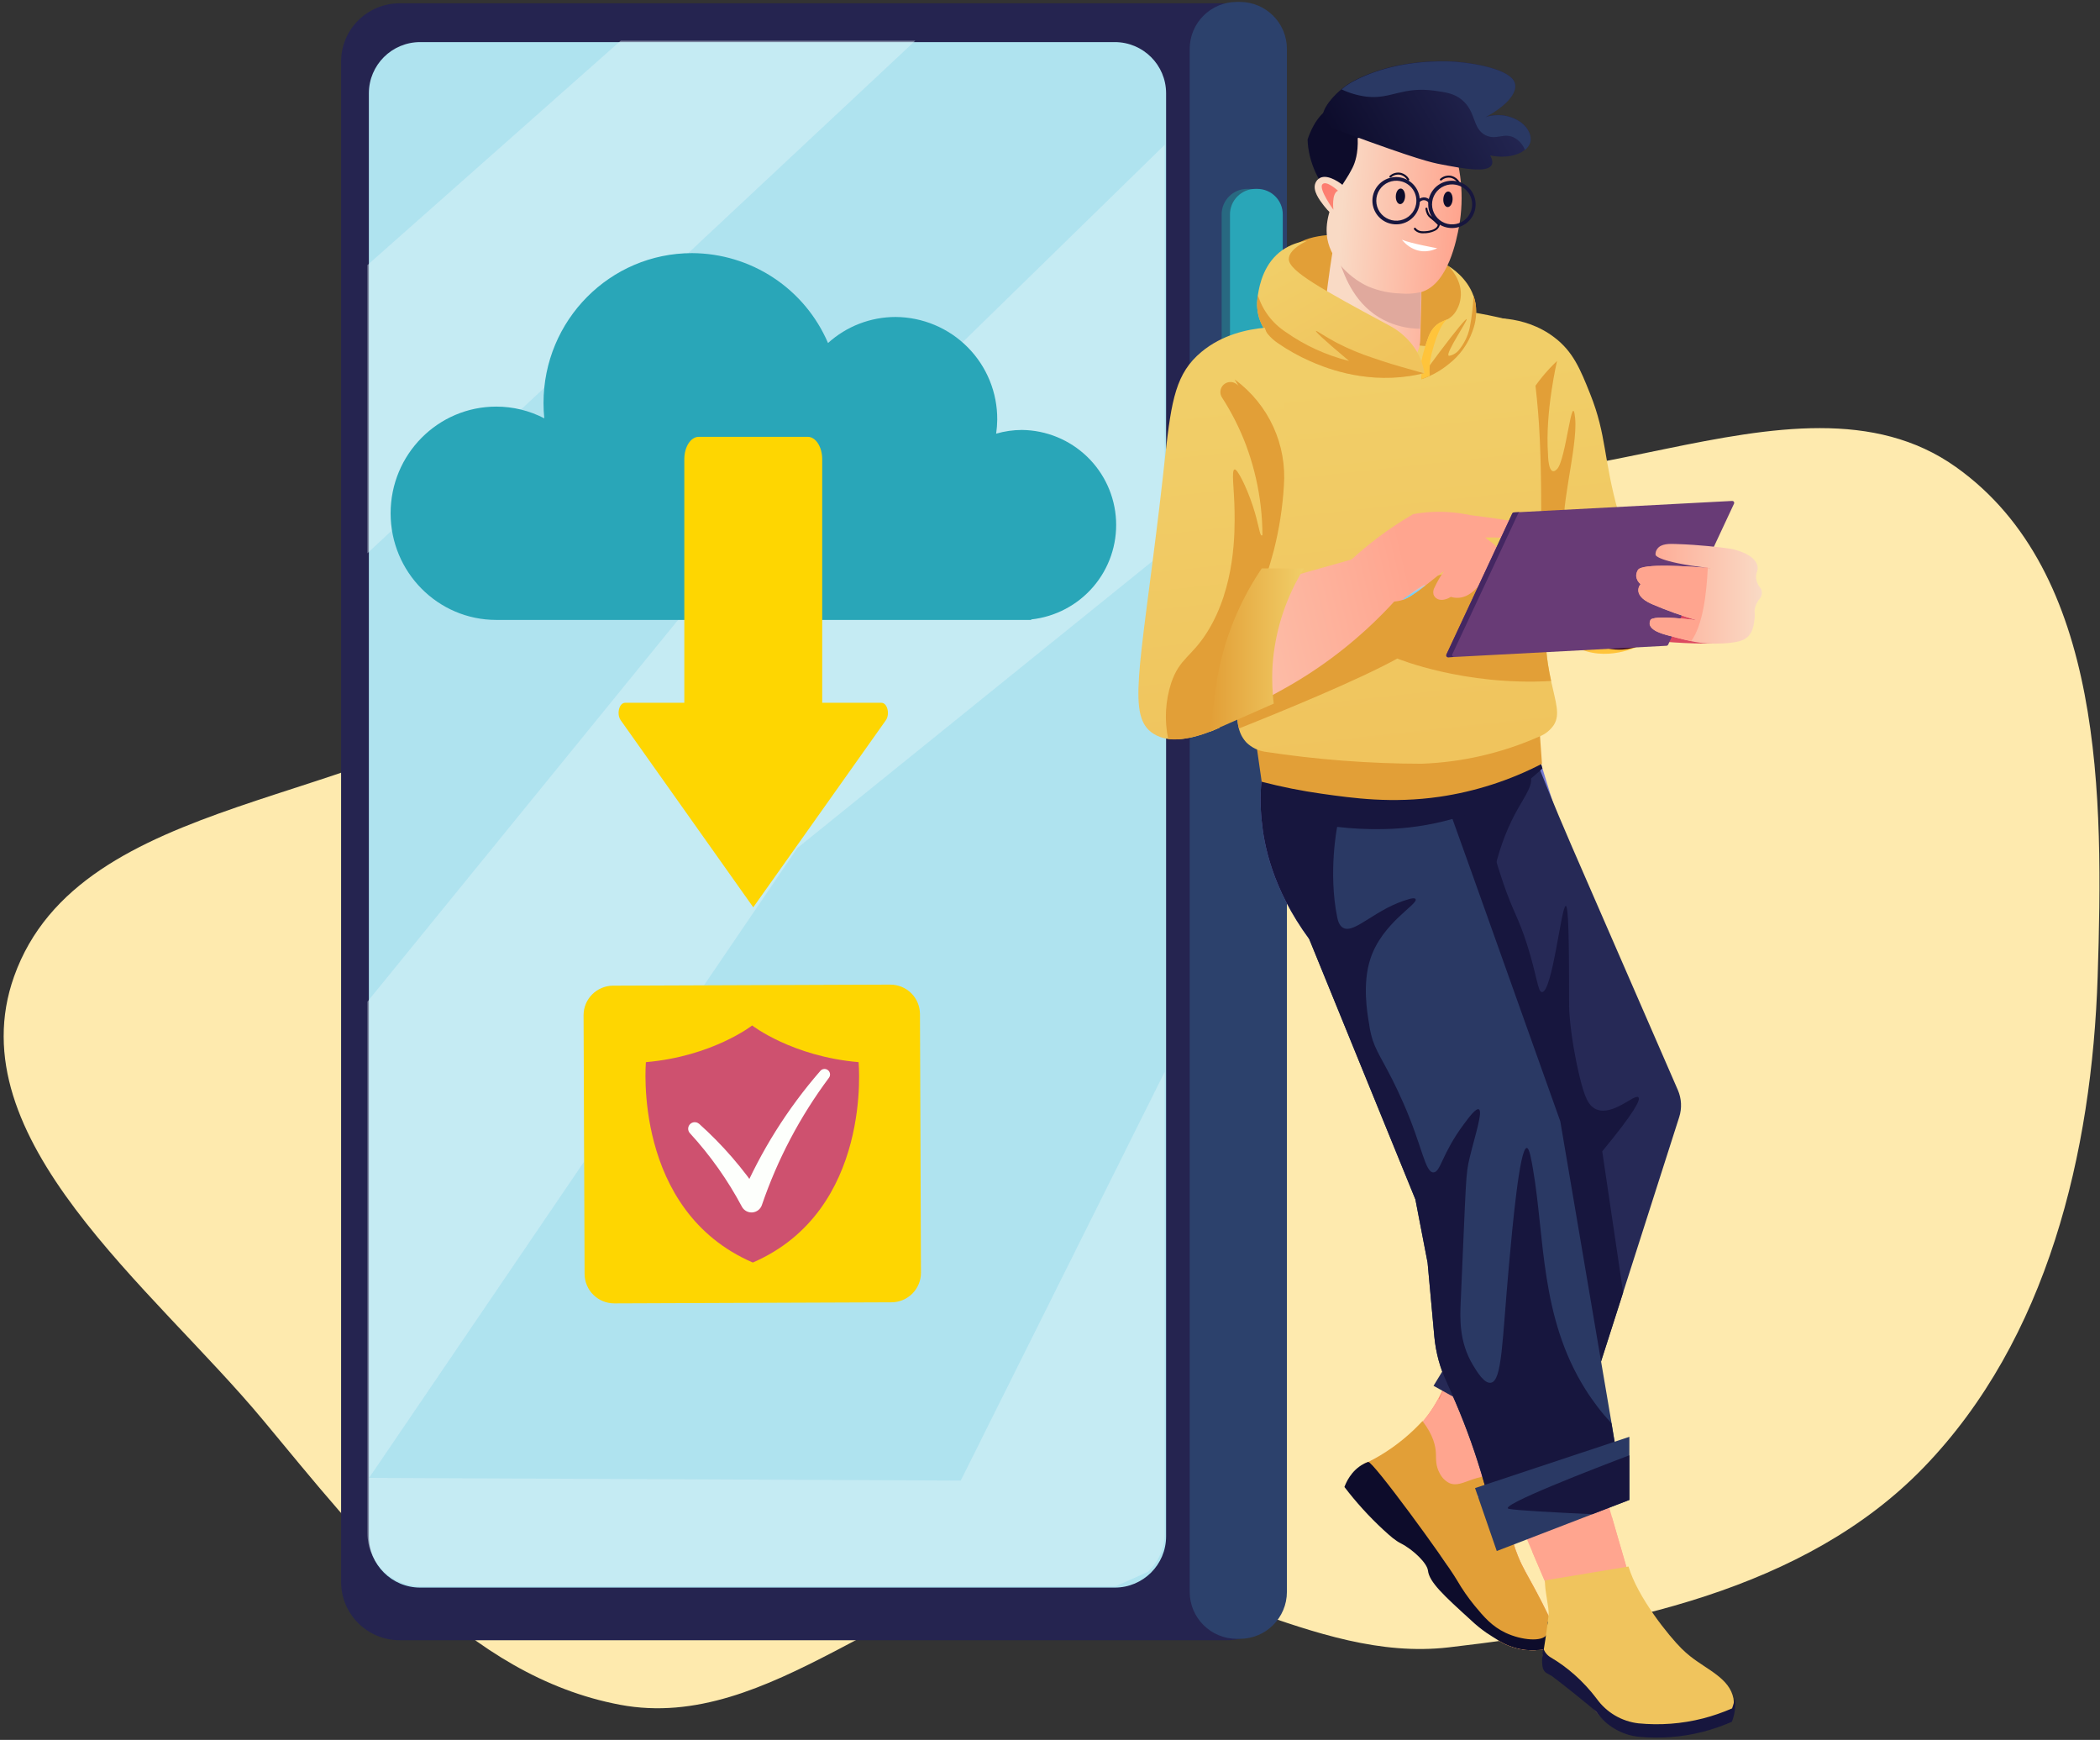 <svg width="501" height="415" viewBox="0 0 501 415" fill="none" xmlns="http://www.w3.org/2000/svg">
<rect x="0" y="0" width="501" height="415" fill="#333333" stroke="none"/>
<path fill-rule="evenodd" clip-rule="evenodd" d="M250.824 7.602C293.645 11.209 286.299 89.369 324.844 107.909C367.985 128.659 427.804 83.758 466.656 111.414C502.017 136.584 501.826 190.238 500.442 232.902C499.08 274.907 488.499 319.464 458.919 350.035C430.631 379.271 386.533 388.203 345.594 392.936C313.023 396.701 283.541 371.824 250.824 374.09C214.239 376.625 183.959 413.397 147.945 406.628C111.317 399.743 86.287 366.988 62.783 338.747C36.339 306.973 -10.409 271.555 3.36 232.902C19.16 188.548 88.994 192.928 125.597 162.414C146.691 144.829 151.848 116.033 169.034 94.787C194.482 63.327 209.88 4.154 250.824 7.602Z" fill="#FEEAAE"/>
<g clip-path="url(#clip0_588_2655)">
<path d="M292.734 0.791H95.335C87.625 0.791 81.376 7.021 81.376 14.707V377.313C81.376 384.999 87.625 391.229 95.335 391.229H292.734C300.443 391.229 306.693 384.999 306.693 377.313V14.707C306.693 7.021 300.443 0.791 292.734 0.791Z" fill="#252450"/>
<path d="M295.784 0.458H295.065C288.859 0.458 283.828 5.473 283.828 11.66V379.694C283.828 385.881 288.859 390.896 295.065 390.896H295.784C301.99 390.896 307.02 385.881 307.02 379.694V11.66C307.02 5.473 301.99 0.458 295.784 0.458Z" fill="#2C416C"/>
<path d="M297.941 45.053H297.55C294.181 45.053 291.45 47.776 291.45 51.134V81.251C291.45 84.609 294.181 87.331 297.55 87.331H297.941C301.31 87.331 304.041 84.609 304.041 81.251V51.134C304.041 47.776 301.31 45.053 297.941 45.053Z" fill="#286981"/>
<path d="M299.932 45.053H299.54C296.171 45.053 293.44 47.776 293.44 51.134V81.251C293.44 84.609 296.171 87.331 299.54 87.331H299.932C303.301 87.331 306.032 84.609 306.032 81.251V51.134C306.032 47.776 303.301 45.053 299.932 45.053Z" fill="#29A6B8"/>
<path d="M297.941 103.187H297.55C294.181 103.187 291.45 105.909 291.45 109.267V122.869C291.45 126.228 294.181 128.95 297.55 128.95H297.941C301.31 128.95 304.041 126.228 304.041 122.869V109.267C304.041 105.909 301.31 103.187 297.941 103.187Z" fill="#286981"/>
<path d="M299.932 103.187H299.54C296.171 103.187 293.44 105.909 293.44 109.267V122.869C293.44 126.228 296.171 128.95 299.54 128.95H299.932C303.301 128.95 306.032 126.228 306.032 122.869V109.267C306.032 105.909 303.301 103.187 299.932 103.187Z" fill="#29A6B8"/>
<path d="M265.952 10.04H100.247C93.484 10.04 88.002 15.505 88.002 22.247V366.47C88.002 373.212 93.484 378.677 100.247 378.677H265.952C272.715 378.677 278.197 373.212 278.197 366.47V22.247C278.197 15.505 272.715 10.04 265.952 10.04Z" fill="#AFE3EF"/>
<g opacity="0.45">
<path d="M229.205 353.15L88.053 352.51L190.217 202.28L277.869 131.492V34.537L161.567 148.109L87.675 238.899V365.74C87.675 369.082 89.006 372.287 91.375 374.65C93.745 377.014 96.959 378.342 100.311 378.344H265.227C265.599 378.344 265.965 378.344 266.331 378.286L273.882 374.913C275.14 373.737 276.143 372.316 276.829 370.739C277.515 369.161 277.869 367.46 277.869 365.74V255.644L229.205 353.15Z" fill="#E0F3F9"/>
<path d="M148.083 9.708L87.668 63.213V131.959L218.354 9.708H148.083Z" fill="#E0F3F9"/>
</g>
<path d="M219.766 130.359H147.852C144.545 130.359 141.213 130.237 137.912 130.359H137.771C137.515 130.359 137.27 130.46 137.09 130.64C136.909 130.82 136.808 131.064 136.808 131.319C136.808 131.574 136.909 131.818 137.09 131.998C137.27 132.178 137.515 132.279 137.771 132.279H209.685C212.986 132.279 216.318 132.407 219.625 132.279H219.766C220.022 132.279 220.267 132.178 220.447 131.998C220.628 131.818 220.729 131.574 220.729 131.319C220.729 131.064 220.628 130.82 220.447 130.64C220.267 130.46 220.022 130.359 219.766 130.359Z" fill="#2A3964"/>
<path d="M244.615 141.228C248.825 141.228 252.237 137.826 252.237 133.63C252.237 129.433 248.825 126.032 244.615 126.032C240.406 126.032 236.994 129.433 236.994 133.63C236.994 137.826 240.406 141.228 244.615 141.228Z" fill="#AFE3EF"/>
<path d="M243.8 102.553C241.72 102.558 239.651 102.855 237.655 103.437C237.815 102.325 237.901 101.205 237.912 100.082C237.932 96.887 237.321 93.719 236.112 90.76C234.904 87.8 233.123 85.107 230.87 82.834C228.617 80.56 225.937 78.752 222.983 77.512C220.029 76.272 216.859 75.624 213.654 75.605C207.695 75.61 201.953 77.826 197.543 81.821C194.827 75.479 190.308 70.069 184.544 66.259C178.779 62.448 172.021 60.404 165.105 60.377C145.534 60.377 129.668 76.38 129.668 96.133C129.668 97.352 129.73 98.569 129.854 99.782C126.317 97.944 122.387 96.984 118.399 96.984C104.478 96.984 93.19 108.372 93.19 122.422C93.19 136.472 104.478 147.865 118.399 147.865H246.009V147.75C251.77 147.125 257.074 144.331 260.838 139.938C264.602 135.545 266.54 129.885 266.258 124.115C265.976 118.344 263.495 112.899 259.321 108.892C255.146 104.884 249.595 102.617 243.8 102.553Z" fill="#29A6B8"/>
<path d="M210.282 167.632H196.156V109.537C196.156 106.586 194.609 104.192 192.702 104.192H166.71C164.784 104.192 163.256 106.586 163.256 109.537V167.632H149.129C147.717 167.632 147.043 170.32 148.089 171.799L179.59 216.247L179.706 216.413L179.822 216.247L211.336 171.799C212.369 170.32 211.695 167.632 210.282 167.632Z" fill="#FED601"/>
<path d="M146.24 235.11L212.414 234.854C214.279 234.854 216.067 235.589 217.391 236.898C218.714 238.208 219.464 239.985 219.477 241.844L219.715 303.587C219.715 305.446 218.978 307.229 217.664 308.548C216.351 309.867 214.568 310.615 212.703 310.628L146.529 310.884C144.665 310.884 142.876 310.15 141.553 308.84C140.23 307.531 139.48 305.753 139.466 303.895L139.228 242.151C139.228 240.293 139.965 238.509 141.279 237.19C142.592 235.871 144.376 235.124 146.24 235.11Z" fill="#AFE3EF"/>
<path d="M146.24 235.11L212.414 234.854C214.279 234.854 216.067 235.589 217.391 236.898C218.714 238.208 219.464 239.985 219.477 241.844L219.715 303.587C219.715 305.446 218.978 307.229 217.664 308.548C216.351 309.867 214.568 310.615 212.703 310.628L146.529 310.884C144.665 310.884 142.876 310.15 141.553 308.84C140.23 307.531 139.48 305.753 139.466 303.895L139.228 242.151C139.228 240.293 139.965 238.509 141.279 237.19C142.592 235.871 144.376 235.124 146.24 235.11Z" fill="#FED601"/>
<path d="M204.831 253.346C188.946 251.976 179.443 244.596 179.443 244.596C179.443 244.596 169.978 251.976 154.099 253.346C154.099 253.346 150.857 288.731 179.597 301.142C208.266 288.731 204.831 253.346 204.831 253.346Z" fill="#CE516F"/>
<path d="M166.749 268.017C172.398 273.072 177.376 278.826 181.562 285.14L176.81 285.55C181.492 274.604 187.859 264.454 195.681 255.465C195.9 255.194 196.218 255.02 196.566 254.982C196.913 254.944 197.261 255.045 197.534 255.264C197.806 255.482 197.981 255.799 198.019 256.145C198.056 256.491 197.955 256.839 197.736 257.11C190.863 266.331 185.473 276.563 181.761 287.438C181.598 287.913 181.3 288.332 180.903 288.642C180.506 288.952 180.028 289.141 179.526 289.186C179.024 289.23 178.519 289.129 178.074 288.894C177.628 288.659 177.261 288.3 177.016 287.86C173.63 281.487 169.445 275.57 164.559 270.251C164.301 269.954 164.165 269.571 164.178 269.178C164.192 268.785 164.353 268.412 164.63 268.132C164.907 267.853 165.28 267.688 165.674 267.67C166.068 267.652 166.454 267.783 166.755 268.037L166.749 268.017Z" fill="#FDFFFC"/>
<path d="M372.219 391.274C370.916 392.186 369.5 392.926 368.007 393.476C366.782 393.624 365.545 393.656 364.315 393.572C361.931 393.367 359.63 392.604 357.598 391.344C355.922 389.738 353.778 387.145 350.882 382.908C343.446 372.071 345.495 370.701 340.692 366.266C336.05 361.97 332.396 361.638 328.646 356.082C327.22 353.944 326.125 351.605 325.397 349.143L325.519 349.092C325.789 348.977 326.084 348.868 326.38 348.727H326.45C330.766 346.857 334.665 344.148 337.918 340.758C337.979 340.703 338.035 340.643 338.085 340.579C340.07 338.499 341.765 336.163 343.125 333.634C343.797 332.392 344.389 331.109 344.898 329.793L345 329.851C350.796 333.213 356.601 336.574 362.414 339.932L362.517 339.99C362.375 340.15 362.253 340.303 362.125 340.463C361.656 341.033 361.239 341.596 360.841 342.14C359.612 343.86 358.665 345.764 358.035 347.78C357.662 349 357.447 350.262 357.393 351.537C357.271 354.737 358.484 358.949 360.911 367.437C361.245 368.589 361.399 369.172 361.554 369.581C363.12 374.062 364.514 375.63 368.032 382.543C368.828 384.124 369.548 385.59 370.177 386.909C371.037 388.611 371.711 390.115 372.219 391.274Z" fill="url(#paint0_linear_588_2655)"/>
<path d="M356.5 350.539L340.21 341.667L343.421 333.698C343.956 332.392 344.487 331.082 345.013 329.767C347.774 322.965 350.533 316.165 353.29 309.368C360.772 311.574 368.246 313.793 375.712 316.025C371.286 323.975 366.864 331.92 362.446 339.862L362.157 340.393C361.83 340.995 361.515 341.603 361.155 342.205L358.086 347.709C357.547 348.669 357.02 349.598 356.5 350.539Z" fill="#FFA58F"/>
<path d="M372.219 391.274C370.916 392.186 369.5 392.926 368.007 393.476C366.782 393.624 365.545 393.656 364.315 393.572C361.931 393.368 359.63 392.604 357.598 391.345C355.394 389.098 353.406 386.651 351.659 384.035C351.408 383.67 351.145 383.299 350.882 382.908C343.446 372.071 345.495 370.701 340.692 366.266C336.05 361.971 332.396 361.638 328.646 356.082C327.288 354.054 326.232 351.839 325.513 349.508C325.474 349.38 325.436 349.258 325.397 349.143L325.519 349.092L325.635 349.041C325.872 348.945 326.129 348.842 326.38 348.727H326.45C330.766 346.857 334.665 344.148 337.918 340.758C337.979 340.703 338.035 340.643 338.085 340.579C338.894 339.721 339.626 338.863 340.294 338.018C341.361 336.647 342.309 335.186 343.125 333.653L343.408 333.787L360.841 342.16L361.104 342.294L358.035 347.799C357.913 348.209 357.81 348.593 357.727 348.958C357.543 349.813 357.431 350.682 357.393 351.556C357.271 354.757 358.484 358.969 360.911 367.456C361.245 368.608 361.399 369.191 361.554 369.601C361.887 370.554 362.196 371.38 362.562 372.161C363.846 374.99 365.265 377.141 368.032 382.575C368.828 384.156 369.548 385.622 370.177 386.941C371.037 388.611 371.711 390.116 372.219 391.274Z" fill="#FFA58F"/>
<path d="M372.219 391.268C370.919 392.186 369.503 392.929 368.007 393.476C366.784 393.624 365.55 393.656 364.321 393.572C361.936 393.366 359.633 392.602 357.598 391.344C355.929 389.738 353.778 387.145 350.882 382.914C349.036 380.284 347.388 377.522 345.951 374.651C344.024 370.778 337.603 363.731 336.152 362.809C333.494 361.081 331.086 359.672 328.64 356.05C327.225 353.914 326.142 351.576 325.429 349.117L325.558 349.066C325.821 348.951 326.116 348.836 326.412 348.701H326.476C330.394 346.717 334.002 344.175 337.186 341.155C337.982 340.399 338.708 339.657 339.363 338.953C341.931 342.268 342.528 344.95 342.573 346.819C342.618 347.984 342.477 349.661 343.491 351.447C343.989 352.452 344.803 353.266 345.809 353.764C347.537 354.494 349.193 353.579 351.376 352.843C351.704 352.734 352.057 352.625 352.436 352.523C354.61 351.916 356.856 351.608 359.114 351.607C359.056 352.606 359.017 353.758 359.03 355.045C359.03 355.537 359.03 356.05 359.081 356.574C359.081 357.253 359.159 357.951 359.223 358.68C359.223 358.744 359.223 358.808 359.223 358.879C359.319 359.941 359.454 360.946 359.608 361.894C359.82 363.174 360.064 364.352 360.308 365.376C360.475 366.054 360.642 366.656 360.789 367.213C360.813 367.27 360.831 367.331 360.841 367.392C361.021 367.987 361.181 368.499 361.316 368.89C361.399 369.146 361.47 369.351 361.528 369.53C361.753 370.17 361.977 370.765 362.208 371.316C362.478 371.956 362.748 372.596 363.037 373.166C363.326 373.735 363.621 374.324 363.949 374.932C364.944 376.769 366.183 378.901 367.974 382.421C367.978 382.447 367.989 382.472 368.007 382.492C368.803 384.073 369.522 385.539 370.145 386.857C371.037 388.611 371.711 390.115 372.219 391.268Z" fill="#E29F37"/>
<path d="M368.007 393.476C366.784 393.624 365.55 393.656 364.321 393.572C361.936 393.365 359.633 392.602 357.598 391.344C356.577 390.749 355.588 390.064 354.58 389.424C353.294 388.529 352.077 387.538 350.94 386.46C344.313 380.437 340.994 377.371 340.666 374.599C340.474 372.884 337.218 369.664 334.181 368.115C332.833 367.424 331.869 366.566 330.007 364.87C326.632 361.744 323.532 358.335 320.742 354.68C321.025 353.912 322.244 350.756 325.391 349.143L325.519 349.085C325.686 349.002 325.853 348.919 326.033 348.848L326.373 348.72H326.437C327.426 348.381 344.544 371.764 347.626 376.961C348.852 379.075 350.245 381.087 351.794 382.978C353.996 385.654 355.961 387.939 359.21 389.469C363.03 391.267 367.942 391.645 368.957 389.942C369.599 388.893 368.751 386.998 369.426 386.704C369.515 386.665 369.695 386.652 370.177 386.902C371.461 387.542 372.745 389.802 372.199 391.332C371.731 392.663 369.843 393.245 368.007 393.476Z" fill="#0D0C2B"/>
<path d="M354.169 357.247C354.032 357.383 353.857 357.476 353.666 357.513C353.476 357.55 353.279 357.531 353.099 357.456C352.92 357.382 352.767 357.257 352.66 357.096C352.552 356.935 352.494 356.746 352.494 356.552C352.494 356.359 352.552 356.17 352.66 356.009C352.767 355.848 352.92 355.722 353.099 355.648C353.279 355.574 353.476 355.554 353.666 355.591C353.857 355.628 354.032 355.721 354.169 355.858C354.353 356.042 354.457 356.292 354.457 356.552C354.457 356.812 354.353 357.062 354.169 357.247Z" fill="white"/>
<path d="M353.938 356.991C353.816 357.113 353.649 357.181 353.476 357.181C353.303 357.181 353.136 357.113 353.014 356.991C352.891 356.868 352.822 356.703 352.822 356.53C352.822 356.357 352.891 356.191 353.014 356.069C353.136 355.947 353.303 355.878 353.476 355.878C353.649 355.878 353.816 355.947 353.938 356.069C354.061 356.191 354.13 356.357 354.13 356.53C354.13 356.703 354.061 356.868 353.938 356.991Z" fill="#060506"/>
<path d="M359.736 359.199H359.659C358.38 358.991 357.121 358.674 355.897 358.251C355.324 358.054 354.766 357.817 354.227 357.541C353.818 357.325 353.421 357.086 353.039 356.824C352.989 356.79 352.949 356.743 352.924 356.687C352.899 356.632 352.89 356.571 352.898 356.51C352.908 356.45 352.934 356.393 352.974 356.345C353.013 356.298 353.065 356.262 353.123 356.241C354.51 355.787 359.409 354.628 359.614 354.577C359.7 354.558 359.789 354.573 359.863 354.619C359.937 354.665 359.99 354.739 360.009 354.824C360.029 354.909 360.014 354.998 359.967 355.072C359.921 355.145 359.847 355.198 359.762 355.217C359.717 355.217 355.909 356.133 353.983 356.664C354.157 356.766 354.336 356.869 354.516 356.958C355.026 357.221 355.554 357.448 356.096 357.637C357.285 358.045 358.507 358.351 359.749 358.552C359.823 358.572 359.888 358.617 359.932 358.679C359.976 358.742 359.997 358.817 359.991 358.894C359.985 358.97 359.952 359.041 359.899 359.096C359.845 359.15 359.774 359.185 359.698 359.192L359.736 359.199Z" fill="#060506"/>
<path d="M389.786 379.944L371.981 385.154C370.86 382.517 369.734 379.882 368.604 377.249C368.052 375.969 367.499 374.65 366.934 373.351C366.472 372.257 365.997 371.149 365.528 370.055L358.285 353.15L378.832 342.025C380.759 348.686 382.685 355.345 384.611 362.002C385.208 364.07 385.812 366.15 386.409 368.224L386.582 368.8C386.775 369.44 386.974 370.125 387.16 370.784L388.907 376.84C389.196 377.87 389.485 378.914 389.786 379.944Z" fill="#FFA58F"/>
<path d="M389.786 379.944L371.981 385.155C370.86 382.517 369.734 379.882 368.604 377.249C368.051 375.969 367.499 374.651 366.934 373.351C366.472 372.257 365.997 371.149 365.528 370.055C372.36 367.494 379.654 364.249 384.592 361.958C385.189 364.025 385.793 366.105 386.39 368.179L386.563 368.755C386.756 369.395 386.955 370.08 387.141 370.74L388.887 376.795C389.196 377.87 389.485 378.914 389.786 379.944Z" fill="#FFA58F"/>
<path d="M342.002 330.548L350.253 316.978L383.243 337.352L371.641 346.986L342.002 330.548Z" fill="#262956"/>
<path d="M373.625 201.518L351.742 210.083C347.346 211.79 342.943 213.514 338.534 215.255L334.476 216.848L313.23 225.17C312.928 224.773 312.632 224.389 312.35 224.005C303.425 211.881 301.518 201.23 301.01 195.796C300.649 192.46 300.649 189.095 301.01 185.759C301.829 180.041 302.997 174.378 304.51 168.803C305.743 164.188 307.02 160.117 308.016 157.102L360.783 159.97C362.174 164.493 363.572 169.018 364.976 173.546C365.971 176.785 366.979 180.037 367.981 183.275L373.419 200.891C373.484 201.083 373.561 201.301 373.625 201.518Z" fill="url(#paint1_linear_588_2655)"/>
<path d="M400.612 266.449L387.231 308.279L386.653 310.091C382.95 321.642 379.252 333.198 375.558 344.758C375.391 345.277 375.224 345.782 375.063 346.301L347.023 329.095C349.917 316.878 352.817 304.658 355.723 292.437C358.09 282.439 360.462 272.44 362.838 262.442L339.459 214.922C338.74 213.454 338.019 211.988 337.295 210.524C333.468 202.741 329.639 194.959 325.808 187.18L365.714 179.3C367.641 184.325 370.581 191.705 374.838 201.531L375.14 202.228C383.513 221.478 391.895 240.732 400.285 259.991C401.174 262.033 401.29 264.328 400.612 266.449Z" fill="#262956"/>
<path d="M382.248 274.623L387.231 308.279L386.653 310.091C382.95 321.642 379.252 333.198 375.558 344.758C368.719 330.529 361.855 311.544 355.723 292.437C358.09 282.439 360.462 272.441 362.838 262.442L339.459 214.922C338.74 213.454 338.019 211.988 337.295 210.524L354.927 197.934C355.614 200.776 356.783 205.218 358.613 210.569C361.053 217.693 362.221 218.749 364.276 225.17C366.742 232.883 366.844 236.608 367.872 236.64C370.35 236.71 372.501 215.971 373.554 216.08C374.196 216.144 374.344 223.685 374.344 240.225C374.344 240.225 374.472 246.882 376.835 256.733C378.017 261.655 378.948 263.774 380.81 264.593C384.752 266.289 389.985 260.829 390.878 261.725C391.462 262.314 389.883 265.355 382.248 274.623Z" fill="#17163E"/>
<path d="M354.927 228.754C354.047 211.561 357.945 200.295 362.119 192.909C363.929 189.708 366.093 186.693 364.995 185.023C362.485 181.227 345.334 187.986 329.712 195.098L354.927 228.754Z" fill="#17163E"/>
<path d="M387.269 356.35L357.091 366.381C356.34 362.495 355.396 358.418 354.214 354.219C353.681 352.298 353.129 350.455 352.538 348.637C350.505 342.264 348.064 336.028 345.232 329.966V329.921C343.583 326.433 342.556 322.686 342.194 318.847L341.79 314.405L340.583 301.174C339.602 296.139 338.633 291.112 337.674 286.094C329.237 265.384 320.796 244.688 312.35 224.004L311.066 220.881L303.155 201.518C306.16 197.33 310.099 193.895 314.661 191.481C317.952 189.77 321.518 188.648 325.198 188.166C331.877 187.37 338.65 188.263 344.891 190.764L346.516 195.335C348.228 200.105 349.94 204.878 351.652 209.654L351.8 210.082C358.619 229.204 365.434 248.33 372.244 267.46C375.301 285.447 378.355 303.436 381.407 321.427C382.439 327.452 383.464 333.475 384.483 339.497C385.394 345.112 386.323 350.73 387.269 356.35Z" fill="#2A3964"/>
<path d="M387.269 356.35L357.091 366.38C356.34 362.495 355.396 358.418 354.214 354.219C353.681 352.298 353.129 350.455 352.539 348.637C350.505 342.264 348.064 336.028 345.232 329.966V329.921C343.583 326.433 342.556 322.686 342.194 318.847L341.79 314.405L340.583 301.174C339.602 296.139 338.633 291.112 337.674 286.093C329.237 265.384 320.796 244.688 312.35 224.004C303.425 211.881 301.518 201.23 301.01 195.795C300.649 192.46 300.649 189.095 301.01 185.759C301.829 180.041 302.997 174.378 304.51 168.803C317.756 160.545 339.973 153.44 364.976 173.546C365.971 176.785 366.979 180.036 367.981 183.275C366.795 184.405 365.552 185.473 364.257 186.476C358.957 190.536 352.926 193.547 346.49 195.347C341.096 196.865 335.528 197.676 329.924 197.76C326.278 197.83 322.631 197.652 319.008 197.229C319.008 197.229 316.851 207.983 319.008 218.73C319.272 220.068 319.728 220.99 320.562 221.374C323.323 222.654 328.441 216.541 336.261 214.429C336.737 214.301 337.469 214.121 337.7 214.429C338.554 215.587 329.719 220.042 326.913 228.767C324.986 234.688 326.187 241.633 326.611 244.129C326.787 245.486 327.084 246.825 327.497 248.129C328.736 251.842 330.945 254.319 334.823 263.159C339.318 273.33 339.96 279.75 342.015 279.641C343.703 279.552 343.999 275.161 349.206 268.177C350.49 266.436 352.115 264.279 352.795 264.593C353.823 265.054 351.954 270.635 350.638 276.057C349.63 280.211 349.81 280.729 348.487 310.462C348.314 314.302 348.057 319.986 351.357 325.517C352.352 327.168 354.092 330.081 355.672 329.812C358.375 329.364 358.343 320.044 359.987 301.859C360.789 292.987 362.523 273.797 364.244 273.81C364.886 273.81 365.368 276.786 365.74 278.931C368.527 295.061 367.422 314.206 378.209 331.348C380.031 334.254 382.12 336.984 384.451 339.503C385.384 345.114 386.323 350.73 387.269 356.35Z" fill="#17163E"/>
<path d="M390.159 149.914C388.233 151.034 383.988 153.562 378.659 152.781C371.731 151.77 367.332 146.067 364.995 142.028C363.006 138.596 361.322 134.998 359.961 131.274C359.09 128.895 358.367 126.465 357.797 123.996C356.635 118.997 356.128 113.973 355.646 107.597C355.004 99.046 354.413 88.394 354.234 76.008C354.234 76.008 363.313 74.69 370.89 80.528C375.262 83.882 376.977 87.953 379.372 93.97C383.353 103.917 382.46 109.332 386.12 122.313C386.467 123.548 386.846 124.873 387.282 126.218C387.873 128.08 388.393 129.578 388.721 130.519C389.774 130.449 398.069 129.975 400.227 134.103C402.622 138.719 396.06 146.4 390.159 149.914Z" fill="url(#paint2_linear_588_2655)"/>
<path d="M390.159 149.914C388.233 151.034 383.988 153.562 378.659 152.781C371.731 151.77 367.332 146.067 364.995 142.028C363.006 138.596 361.322 134.998 359.961 131.274C359.09 128.895 358.367 126.464 357.797 123.996C358.033 121.811 358.275 119.451 358.523 116.917C359.165 109.946 359.807 102.323 364.867 94.187C366.707 91.217 368.926 88.498 371.467 86.096C371.467 86.096 368.591 98.258 369.31 108.314C369.31 108.314 369.31 114.075 371.467 111.898C373.625 109.722 375.063 92.548 375.782 99.737C376.501 106.925 371.467 123.42 373.625 127.689C374.729 129.904 380.643 126.339 386.12 122.351C386.467 123.586 386.846 124.911 387.282 126.256C387.873 128.118 388.393 129.616 388.721 130.557C389.774 130.487 398.069 130.013 400.227 134.142C402.622 138.718 396.06 146.399 390.159 149.914Z" fill="#E29F37"/>
<path d="M387.269 126.256C384.293 125.781 381.243 126.131 378.454 127.269C375.664 128.407 373.243 130.289 371.455 132.708C368.334 137.08 367.339 143.378 370.016 148.48C371.34 150.919 373.348 152.921 375.795 154.241C383.051 158.158 390.878 154.183 391.7 153.748C393.108 147.219 394.516 140.692 395.925 134.167C396.131 133.53 396.162 132.849 396.015 132.196C395.726 131.044 394.852 130.276 393.048 129.149C391.214 128.012 389.28 127.043 387.269 126.256Z" fill="url(#paint3_linear_588_2655)"/>
<path d="M399.334 145.382C399.946 143.927 400.236 142.357 400.185 140.78C400.134 139.203 399.742 137.655 399.036 136.243C398.33 134.831 397.327 133.586 396.096 132.595C394.864 131.604 393.433 130.889 391.899 130.5L391.43 130.384C388.808 129.778 386.088 129.721 383.442 130.218C375.859 131.729 371.082 142.335 375.436 149.178C376.706 151.067 378.449 152.593 380.494 153.604C382.538 154.614 384.812 155.074 387.09 154.938C393.697 154.535 397.209 149.107 398.069 147.776C398.556 147.014 398.979 146.213 399.334 145.382Z" fill="#3A0C1F"/>
<path d="M385.844 132.708C397.492 130.979 412.022 136.792 417.48 139.16C414.847 143.944 412.21 148.723 409.569 153.498C402.592 153.6 395.618 153.121 388.721 152.064C387.019 151.802 385.369 151.507 383.77 151.2C381.796 150.825 380.017 149.77 378.745 148.219C377.473 146.669 376.788 144.722 376.81 142.719C376.861 140.216 377.452 137.553 379.378 135.575C381.099 133.777 383.365 133.079 385.844 132.708Z" fill="url(#paint4_linear_588_2655)"/>
<path d="M299.566 176.433L301.004 186.463C305.739 187.694 310.541 188.652 315.387 189.331C322.822 190.38 332.081 191.686 343.427 190.048C351.959 188.797 360.221 186.134 367.872 182.168C367.632 178.818 367.392 175.473 367.153 172.131L299.566 176.433Z" fill="#E29F37"/>
<path d="M370.748 172.848C369.884 174.159 368.625 175.163 367.153 175.716C358.305 179.632 348.787 181.822 339.112 182.168C326.595 182.147 314.097 181.188 301.723 179.301C300.099 179.036 298.595 178.286 297.408 177.15C296.505 176.203 295.869 175.035 295.565 173.764C294.397 169.437 296.053 163.829 296.689 161.378C296.806 159.992 296.819 158.599 296.728 157.211C296.541 150.432 295.758 135.512 294.532 111.924C294.166 104.883 293.575 94.443 292.657 81.597C315.233 71.948 340.481 70.463 364.038 77.398C365.59 85.247 366.63 93.188 367.153 101.171C367.795 111.111 367.673 121.865 367.724 131.793C367.775 139.256 367.923 146.24 368.591 152.065C368.835 154.215 368.97 156.379 369.31 158.51C369.541 159.97 369.798 161.263 370.048 162.434C371.178 167.683 372.225 170.339 370.748 172.848Z" fill="url(#paint5_linear_588_2655)"/>
<path d="M323.291 56.018C327.516 56.14 335.953 56.287 343.427 61.779C346.406 63.955 347.357 65.338 347.742 66.08C350.509 71.387 348.211 79.522 343.427 81.846C340.859 83.094 338.143 82.377 336.236 81.846C317.57 76.648 304.317 72.955 304.131 65.978C304.06 63.418 305.813 61.414 306.751 60.345C310.86 55.66 317.705 55.858 323.291 56.018Z" fill="#E29F37"/>
<path d="M315.798 76.175C316.639 79.312 318.353 82.148 320.742 84.355C326.803 89.783 334.374 87.825 334.547 87.748C334.72 87.671 335.041 87.498 335.054 87.492C336.199 86.806 337.148 85.838 337.811 84.681C338.473 83.525 338.826 82.218 338.836 80.886L339.099 71.355V70.165C339.147 68.704 338.661 67.275 337.732 66.145L325.05 50.91C324.682 50.452 324.184 50.114 323.621 49.94C323.058 49.765 322.456 49.762 321.891 49.931C320.575 50.315 319.927 51.851 319.644 52.492C318.565 55.039 317.076 64.071 315.798 76.175Z" fill="url(#paint6_linear_588_2655)"/>
<path d="M337.629 66.292L324.986 51.064C324.619 50.604 324.121 50.264 323.558 50.089C322.995 49.913 322.392 49.909 321.827 50.078C320.543 50.462 319.862 51.999 319.58 52.639C318.999 54.236 318.569 55.884 318.296 57.561C318.585 59.235 319.015 60.881 319.58 62.483C320.915 66.196 323.31 72.859 330.181 76.354C332.85 77.695 335.796 78.399 338.785 78.409L338.977 71.502L339.01 70.318C339.053 68.854 338.563 67.423 337.629 66.292Z" fill="#E0A99D"/>
<path d="M311.952 33.27C312.106 38.429 314.559 44.254 318.931 47.87C324.575 49.355 332.608 49.381 340.711 48.773C343.022 47.447 344.881 45.46 346.047 43.069C346.689 41.597 347.434 39.037 346.612 35.273C347.074 35.273 350.574 35.529 352.558 33.103C354.542 30.677 353.514 27.425 353.02 25.761C352.291 23.383 350.888 21.265 348.981 19.661C350.169 23.002 350.58 27.56 344.281 27.982C344.281 27.982 337.128 18.202 328.184 23.259C319.239 28.315 321.763 25.179 321.763 25.179C321.763 25.179 315.425 23.066 311.952 33.27Z" fill="#0D0C2B"/>
<path d="M316.53 55.909C316.96 61.465 321.731 65.959 325.66 67.969C325.975 68.135 326.303 68.276 326.624 68.423C328.998 69.388 331.528 69.922 334.091 69.998C335.775 70.16 337.474 70.041 339.119 69.646C345.54 67.725 347.53 57.042 348.108 53.906C349.345 46.915 348.634 39.719 346.053 33.103C346.124 33.813 346.195 35.542 345.084 36.598C344.666 36.995 343.491 37.878 339.343 36.892C333.61 35.554 332.017 32.655 327.516 32.482C327.323 32.482 327.137 32.482 326.957 32.482C325.924 32.494 324.898 32.649 323.908 32.943C324.055 36.623 323.265 38.806 322.688 39.984C322.482 40.381 322.11 41.098 321.782 41.648C320.967 43.037 320.331 43.85 319.432 45.45C318.443 47.185 316.17 51.346 316.53 55.909Z" fill="url(#paint7_linear_588_2655)"/>
<path d="M320.241 44.068C320.241 44.068 316.928 41.328 314.867 42.461C314.41 42.721 314.051 43.124 313.846 43.607C313.043 45.425 314.79 47.703 315.862 49.093C316.869 50.402 318.091 51.532 319.477 52.434C319.725 49.643 319.98 46.854 320.241 44.068Z" fill="url(#paint8_linear_588_2655)"/>
<path d="M337.347 54.725C337.622 55.039 337.966 55.286 338.353 55.444C338.739 55.603 339.158 55.67 339.575 55.641C340.472 55.666 341.363 55.489 342.182 55.122C342.484 55.007 342.757 54.825 342.979 54.59C343.201 54.355 343.368 54.073 343.466 53.765C343.494 53.693 343.501 53.614 343.488 53.537C343.474 53.46 343.44 53.389 343.389 53.33C343.252 53.176 343.11 53.029 342.965 52.889C342.625 52.547 342.262 52.228 341.88 51.935C341.587 51.735 341.322 51.498 341.09 51.231C340.786 50.774 340.595 50.252 340.531 49.707C340.474 49.406 340.005 49.534 340.069 49.835C340.138 50.294 340.272 50.74 340.467 51.16C340.647 51.479 340.886 51.759 341.173 51.986C341.859 52.512 342.503 53.09 343.1 53.714L343.029 53.548C342.939 54.469 341.745 54.879 340.962 55.033C340.347 55.158 339.718 55.195 339.093 55.142C338.823 55.117 338.562 55.037 338.324 54.907C338.087 54.777 337.879 54.6 337.713 54.386C337.514 54.156 337.173 54.495 337.372 54.725H337.347Z" fill="#0D0C2B"/>
<path d="M334.457 57.183C334.457 57.183 337.706 61.664 342.888 59.212C342.888 59.212 336.544 58.066 334.457 57.183Z" fill="white"/>
<path d="M319.207 45.489C319.207 45.489 316.318 42.833 315.458 43.998C314.597 45.163 318.109 50.027 318.109 50.027C318.109 50.027 317.615 46.142 319.207 45.489Z" fill="url(#paint9_linear_588_2655)"/>
<path d="M346.548 47.601C346.496 48.619 345.957 49.419 345.347 49.387C344.737 49.355 344.275 48.51 344.333 47.467C344.39 46.423 344.917 45.649 345.533 45.681C346.15 45.713 346.599 46.583 346.548 47.601Z" fill="#0D0C2B"/>
<path d="M335.215 46.897C335.163 47.915 334.624 48.715 334.014 48.683C333.404 48.651 332.948 47.799 333 46.762C333.051 45.725 333.584 44.944 334.2 44.977C334.817 45.008 335.26 45.905 335.215 46.897Z" fill="#0D0C2B"/>
<path d="M348.211 43.421C347.81 42.721 347.151 42.204 346.374 41.981C345.888 41.855 345.379 41.852 344.891 41.971C344.403 42.091 343.953 42.329 343.581 42.666C343.35 42.871 343.697 43.21 343.922 43.005C344.241 42.723 344.627 42.525 345.043 42.429C345.459 42.333 345.892 42.342 346.304 42.455C346.934 42.658 347.466 43.09 347.793 43.664C347.83 43.711 347.882 43.742 347.94 43.753C347.998 43.764 348.058 43.754 348.109 43.724C348.159 43.694 348.198 43.647 348.217 43.592C348.235 43.536 348.233 43.475 348.211 43.421Z" fill="#0D0C2B"/>
<path d="M336.172 42.704C335.767 42.004 335.107 41.486 334.329 41.258C333.843 41.133 333.334 41.131 332.848 41.252C332.361 41.372 331.912 41.612 331.542 41.949C331.311 42.154 331.651 42.493 331.882 42.288C332.199 42.003 332.583 41.803 332.999 41.707C333.414 41.611 333.848 41.621 334.258 41.738C334.891 41.937 335.425 42.367 335.754 42.941C335.786 42.996 335.838 43.037 335.899 43.053C335.961 43.07 336.026 43.062 336.082 43.031C336.137 42.999 336.178 42.947 336.194 42.886C336.211 42.825 336.203 42.759 336.172 42.704Z" fill="#0D0C2B"/>
<path d="M315.708 28.718C314.546 25.998 319.638 21.095 322.508 19.533C325.802 17.741 333.109 14.412 345.174 14.591C349.63 14.668 359.351 16.07 361.155 19.29C362.485 21.658 359.608 25.121 354.394 27.899C355.818 27.429 357.333 27.304 358.815 27.535C360.297 27.765 361.702 28.344 362.915 29.224C364.501 30.453 365.483 32.29 365.066 33.877C364.424 36.374 360.391 38.077 355.518 37.078C355.948 37.865 356.276 38.819 355.768 39.517C354.523 41.213 349.155 40.227 343.806 39.209C341.43 38.755 338.181 38.051 320.691 31.611C318.007 30.645 316.247 29.979 315.708 28.718Z" fill="url(#paint10_linear_588_2655)"/>
<path d="M322.527 19.584C325.827 17.792 333.128 14.463 345.193 14.643C349.655 14.713 359.37 16.121 361.175 19.335C362.504 21.703 359.627 25.166 354.413 27.944C355.837 27.476 357.352 27.352 358.833 27.581C360.314 27.81 361.72 28.387 362.934 29.262C364.526 30.498 365.502 32.335 365.091 33.922C364.869 34.656 364.419 35.301 363.807 35.766C363.353 34.591 362.522 33.599 361.444 32.943C358.812 31.445 357.007 33.583 354.381 32.239C351.171 30.587 352.25 26.632 348.712 23.764C346.927 22.317 345.058 22.029 342.336 21.645C334.566 20.551 331.895 23.713 326.046 23.06C323.969 22.8 321.947 22.212 320.055 21.319C320.82 20.661 321.648 20.08 322.527 19.584Z" fill="#2A3964"/>
<path d="M351.312 78.953C350.214 82.091 348.224 84.842 345.585 86.871C344.217 87.998 342.706 88.938 341.09 89.668C340.397 89.982 339.735 90.238 339.106 90.456V86.154C339.295 85.186 339.536 84.229 339.825 83.287C340.602 80.758 341 79.446 341.982 78.268C343.132 76.879 344.217 76.713 345.302 76.15H345.347C346.003 75.8 346.573 75.311 347.016 74.716C347.794 73.662 348.289 72.429 348.455 71.131C349.033 66.958 345.886 63.783 345.424 63.354C346.265 63.873 350.002 66.26 351.53 70.561C351.769 71.21 351.941 71.882 352.044 72.565C352.334 74.722 352.083 76.917 351.312 78.953Z" fill="url(#paint11_linear_588_2655)"/>
<path d="M351.312 78.953C350.214 82.09 348.224 84.841 345.585 86.871C343.665 88.45 341.471 89.665 339.112 90.455V89.867C340.281 88.241 341.738 86.256 343.427 84.003C347.318 78.838 349.694 75.977 349.899 76.117C350.221 76.348 344.821 84.234 345.597 84.829C345.707 84.906 345.912 84.829 346.304 84.72C346.904 84.508 347.445 84.157 347.883 83.696C349.219 82.133 350.155 80.27 350.612 78.268C351.121 75.716 351.43 73.129 351.537 70.529C351.775 71.178 351.947 71.85 352.051 72.533C352.344 74.701 352.09 76.907 351.312 78.953Z" fill="#E29F37"/>
<path d="M341.096 89.598V89.636C340.403 89.95 339.742 90.206 339.112 90.423V86.122C339.302 85.154 339.542 84.197 339.831 83.254C340.608 80.726 341.006 79.414 341.989 78.236C343.138 76.847 344.223 76.68 345.309 76.117C343.581 77.295 342.265 81.513 341.527 84.438C341.113 86.125 340.967 87.866 341.096 89.598Z" fill="url(#paint12_linear_588_2655)"/>
<path d="M407.425 135.428C395.366 134.014 395.013 132.369 395.013 132.369C394.96 131.842 395.112 131.315 395.437 130.896C396.323 129.648 398.333 129.693 399.758 129.744C402.757 129.84 405.466 130.045 407.508 130.244C407.521 131.716 407.502 133.495 407.425 135.428Z" fill="url(#paint13_linear_588_2655)"/>
<path d="M388.721 342.716V357.771L379.879 361.17L357.085 369.952L351.903 354.942L388.721 342.716Z" fill="#2A3964"/>
<path d="M388.72 347.12V357.765L379.879 361.17C370.703 360.741 361.643 360.255 359.974 359.89C356.911 359.308 381.221 349.949 388.72 347.12Z" fill="#17163E"/>
<path d="M370.048 162.434C349.264 163.637 333.359 157.076 333.359 157.076C324.177 162.159 305.595 169.776 295.565 173.763C294.397 169.436 296.053 163.829 296.689 161.378C296.806 159.992 296.819 158.599 296.728 157.211C298.943 155.809 301.338 154.337 303.881 152.781C324.299 140.338 355.473 133.943 367.724 131.792C367.775 139.256 367.923 146.239 368.591 152.064C368.835 154.215 368.97 156.379 369.31 158.51C369.541 159.969 369.798 161.262 370.048 162.434Z" fill="#E29F37"/>
<path d="M345.437 54.309C344.332 54.122 343.308 53.611 342.494 52.842C341.681 52.074 341.115 51.081 340.868 49.991C340.621 48.901 340.705 47.763 341.109 46.72C341.512 45.677 342.217 44.778 343.135 44.136C344.052 43.493 345.14 43.137 346.26 43.112C347.381 43.087 348.484 43.395 349.429 43.996C350.374 44.597 351.118 45.465 351.568 46.488C352.018 47.512 352.152 48.646 351.954 49.745C351.828 50.472 351.559 51.167 351.163 51.79C350.766 52.413 350.251 52.951 349.645 53.375C349.04 53.799 348.357 54.1 347.635 54.26C346.912 54.42 346.166 54.437 345.437 54.309ZM347.325 44.068C346.394 43.891 345.431 43.993 344.559 44.362C343.686 44.731 342.944 45.35 342.425 46.14C341.906 46.931 341.634 47.857 341.644 48.801C341.654 49.746 341.945 50.667 342.48 51.446C343.015 52.226 343.771 52.829 344.651 53.18C345.531 53.53 346.496 53.613 347.422 53.416C348.349 53.219 349.197 52.753 349.857 52.075C350.518 51.398 350.962 50.54 351.132 49.611C351.363 48.373 351.092 47.095 350.378 46.057C349.664 45.019 348.566 44.306 347.325 44.074V44.068Z" fill="#17163E"/>
<path d="M332.133 53.432C331.026 53.246 330 52.736 329.185 51.967C328.37 51.197 327.803 50.203 327.556 49.112C327.309 48.02 327.393 46.88 327.798 45.837C328.203 44.793 328.911 43.893 329.83 43.252C330.75 42.61 331.84 42.256 332.963 42.233C334.085 42.212 335.188 42.523 336.133 43.128C337.077 43.733 337.819 44.604 338.265 45.631C338.711 46.658 338.841 47.794 338.637 48.894C338.377 50.355 337.546 51.654 336.327 52.505C335.107 53.355 333.599 53.689 332.133 53.432ZM334.021 43.191C333.09 43.014 332.128 43.116 331.256 43.485C330.383 43.854 329.641 44.473 329.122 45.263C328.603 46.053 328.331 46.979 328.341 47.923C328.35 48.867 328.641 49.788 329.176 50.567C329.71 51.347 330.465 51.95 331.345 52.301C332.224 52.653 333.188 52.736 334.115 52.54C335.042 52.344 335.89 51.879 336.551 51.203C337.212 50.526 337.656 49.669 337.828 48.74C338.059 47.502 337.788 46.223 337.074 45.184C336.36 44.145 335.262 43.43 334.021 43.197V43.191Z" fill="#17163E"/>
<path d="M340.929 48.555C340.841 48.354 340.704 48.177 340.532 48.041C340.359 47.904 340.155 47.812 339.939 47.773C339.722 47.733 339.499 47.746 339.289 47.813C339.079 47.879 338.888 47.995 338.733 48.152L338.29 47.659C338.522 47.435 338.803 47.269 339.111 47.172C339.418 47.075 339.744 47.051 340.063 47.102C340.378 47.166 340.673 47.304 340.925 47.503C341.177 47.702 341.379 47.957 341.514 48.248L340.929 48.555Z" fill="#17163E"/>
<path d="M339.831 88.99L339.677 89.022C338.543 89.308 337.394 89.537 336.236 89.707C324.819 91.415 315.592 87.485 312.51 86.122C309.81 84.931 307.23 83.487 304.805 81.808C303.108 80.655 301.762 79.06 300.912 77.196C300.063 75.333 299.744 73.272 299.99 71.24C299.99 71.24 299.99 71.182 299.99 71.157C299.99 70.933 300.054 70.683 300.092 70.388C300.49 67.79 301.588 62.656 306.012 59.603C307.737 58.432 309.719 57.694 311.791 57.452C308.189 59.238 307.502 60.755 307.476 61.754C307.38 64.615 315.323 68.955 331.202 77.519C333.829 78.84 336.061 80.827 337.674 83.28C338.765 85.022 339.499 86.963 339.831 88.99Z" fill="url(#paint14_linear_588_2655)"/>
<path d="M339.677 89.021C338.543 89.308 337.394 89.537 336.236 89.706C324.819 91.415 315.592 87.485 312.51 86.122C309.81 84.931 307.23 83.486 304.805 81.808C303.108 80.655 301.762 79.06 300.912 77.196C300.063 75.332 299.744 73.272 299.99 71.24C299.99 71.24 299.99 71.182 299.99 71.156C299.99 70.932 300.054 70.683 300.092 70.388C301.205 74.007 303.557 77.122 306.738 79.189C311.302 82.409 316.428 84.754 321.853 86.103C315.162 80.483 313.827 79.061 313.949 78.933C314.071 78.805 315.875 80.15 318.983 81.801C321.756 83.225 324.64 84.423 327.606 85.386C330.784 86.506 333.552 87.306 336.955 88.253C338.085 88.593 339.029 88.849 339.677 89.021Z" fill="#E29F37"/>
<path d="M332.64 143.461C331.818 144.364 330.906 145.33 329.898 146.348C327.15 149.141 324.245 151.776 321.198 154.241C316.575 157.991 311.633 161.334 306.43 164.232C305.569 164.712 304.645 165.225 303.701 165.737C300.722 167.369 297.389 169.104 294.069 170.505C293.145 170.902 292.22 171.267 291.308 171.593C290.531 171.875 289.774 172.131 289.016 172.355C284.618 173.635 280.618 173.891 278.03 171.869C274.293 168.944 274.537 160.987 275.166 145.177C275.487 137.393 275.962 135.14 278.023 122.095C278.755 117.48 279.687 111.508 280.881 103.462C282.537 92.235 283.571 88.496 285.209 86.25C285.625 85.667 286.11 85.136 286.653 84.669C291.918 79.919 300.246 81.737 303.187 82.518L299.739 137.566C299.688 138.341 299.643 139.109 299.591 139.883L304.343 138.552C306.346 137.982 308.337 137.425 310.334 136.868L322.418 133.457L327.619 131.991L332.64 143.461Z" fill="url(#paint15_linear_588_2655)"/>
<path d="M311.072 135.575C309.351 136.165 307.668 136.857 306.032 137.649C305.428 137.944 304.857 138.238 304.317 138.546C298.847 141.573 296.419 144.946 295.251 147.763C294.018 150.707 294.198 152.948 292.586 163.58C292.522 164.021 292.451 164.489 292.374 164.962C291.976 167.574 291.591 169.84 291.283 171.613C291.161 172.33 291.045 172.97 290.949 173.533C290.949 173.533 290.949 173.565 290.949 173.578C290.204 173.904 289.491 174.218 288.817 174.468C288.794 174.472 288.77 174.472 288.746 174.468C284.194 176.241 280.984 176.554 278.704 176.253C277.43 176.105 276.206 175.667 275.128 174.973C268.931 170.953 271.821 160.488 276.566 121.205C277.15 116.373 277.593 112.186 278.004 108.532C279.487 95.282 280.573 88.964 286.634 83.933C291.623 79.791 297.55 78.569 301.73 78.172C303.805 83.483 305.253 89.016 306.044 94.661C306.448 97.632 306.682 100.624 306.744 103.622C307.092 112.895 306.13 122.172 303.887 131.178C303.444 132.906 303.02 134.379 302.673 135.479C302.596 135.736 302.519 135.985 302.449 136.196L306.468 135.864L311.072 135.575Z" fill="url(#paint16_linear_588_2655)"/>
<path d="M349.508 122.716C365.727 124.637 369.304 126.134 369.31 127.165C369.31 127.85 368.507 128.496 368.251 128.695C366.536 130.02 364.591 128.823 359.903 128.362C357.667 128.18 355.421 128.145 353.181 128.26C351.415 128.311 349.97 128.42 348.936 128.509C349.116 126.557 349.309 124.637 349.508 122.716Z" fill="#FFA58F"/>
<path d="M337.957 139.832C339.176 138.996 340.443 138.231 341.751 137.541C342.689 137.048 343.594 136.619 344.461 136.261C343.609 137.491 342.861 138.791 342.226 140.146C341.946 140.646 341.863 141.233 341.995 141.791C342.128 142.171 342.377 142.501 342.708 142.732C343.53 143.314 344.885 143.154 346.124 142.367C346.658 142.532 347.215 142.61 347.774 142.597C350.304 142.54 352.07 140.581 353.309 139.179C354.889 137.374 358.349 133.419 357.059 130.474C356.918 130.154 355.704 129.239 353.277 127.427C350.85 125.616 349.887 124.982 348.558 125.091C347.931 125.146 347.326 125.348 346.792 125.68C344.808 126.845 344.223 129.239 343.979 129.994C343.382 132.049 341.912 135.211 337.957 139.832Z" fill="#FFA58F"/>
<path d="M350.625 125.584C350.594 126.519 350.484 127.451 350.298 128.368C349.941 130.561 348.885 132.582 347.286 134.129C346.92 134.456 346.522 134.769 346.522 134.769C346.24 134.98 345.983 135.14 345.52 135.461C345.058 135.781 344.686 136.049 344.333 136.305C343.446 136.946 342.836 137.464 342.58 137.662C341.604 138.431 340.75 139.109 340.011 139.704C337.571 141.625 335.992 142.681 334.541 143.122C334.447 143.159 334.35 143.189 334.252 143.212C333.729 143.343 333.196 143.433 332.659 143.481C331.63 143.582 330.591 143.515 329.584 143.282C327.652 142.743 325.915 141.666 324.575 140.178C323.03 138.622 321.858 136.738 321.147 134.667C321.564 134.27 321.988 133.86 322.431 133.463C324.299 131.748 326.412 129.962 328.781 128.176C331.452 126.168 334.239 124.32 337.128 122.639C339.924 122.124 342.773 121.958 345.61 122.147C347.192 122.252 348.765 122.466 350.317 122.787L350.567 122.838C350.635 123.752 350.654 124.668 350.625 125.584Z" fill="url(#paint17_linear_588_2655)"/>
<path d="M413.698 120.117C408.458 131.34 403.217 142.557 397.973 153.767C397.928 153.863 397.851 153.94 397.755 153.985C397.703 154.012 397.646 154.028 397.588 154.03L345.488 156.782C345.411 156.786 345.333 156.769 345.264 156.734C345.194 156.7 345.134 156.648 345.091 156.584C345.047 156.519 345.02 156.445 345.013 156.368C345.007 156.29 345.02 156.213 345.052 156.142C350.283 144.927 355.522 133.713 360.77 122.499C360.806 122.424 360.862 122.36 360.93 122.313C360.999 122.265 361.079 122.237 361.162 122.23L413.261 119.484C413.338 119.481 413.415 119.497 413.484 119.532C413.552 119.566 413.611 119.617 413.655 119.681C413.699 119.744 413.725 119.817 413.733 119.893C413.74 119.97 413.728 120.047 413.698 120.117Z" fill="#683B76"/>
<path d="M346.484 156.052L362.228 122.409C362.263 122.334 362.318 122.27 362.387 122.223C362.456 122.177 362.536 122.15 362.619 122.146L361.188 122.217C361.103 122.223 361.022 122.251 360.952 122.298C360.883 122.345 360.826 122.41 360.789 122.486C355.559 133.7 350.319 144.915 345.071 156.129C345.041 156.2 345.029 156.277 345.037 156.354C345.044 156.43 345.071 156.504 345.115 156.568C345.158 156.631 345.217 156.683 345.285 156.718C345.354 156.753 345.43 156.771 345.508 156.769L346.946 156.692C346.867 156.699 346.787 156.685 346.715 156.651C346.643 156.618 346.58 156.567 346.534 156.502C346.487 156.438 346.458 156.363 346.449 156.284C346.441 156.205 346.452 156.125 346.484 156.052Z" fill="#442762"/>
<path d="M418.732 144.87C418.417 146.06 418.783 146.15 418.578 147.731C418.392 149.113 418.154 150.829 416.902 151.949C415.753 152.98 414.135 153.165 412.343 153.377C411.919 153.421 411.573 153.447 411.059 153.473C409.816 153.538 408.571 153.538 407.328 153.473C406.016 153.385 404.711 153.203 403.424 152.928C401.376 152.512 399.533 151.968 398.23 151.648C395.918 151.047 393.999 150.368 393.575 149.03C393.511 148.671 393.556 148.301 393.703 147.968C394.121 146.496 404.882 147.968 404.882 147.968C401.184 146.89 397.556 145.588 394.018 144.07C389.061 141.868 391.379 139.339 391.379 139.339C391.085 139.105 390.84 138.815 390.661 138.485C390.481 138.155 390.369 137.793 390.332 137.419C390.33 136.899 390.474 136.389 390.75 135.947C391.764 134.315 402.75 135.076 407.38 135.467L408.914 135.608L407.38 135.435C395.321 134.02 394.968 132.375 394.968 132.375C394.915 131.848 395.067 131.321 395.392 130.903C396.278 129.655 398.288 129.699 399.713 129.751C402.712 129.847 405.421 130.051 407.463 130.25C409.903 130.48 411.419 130.692 411.419 130.692C411.624 130.724 411.862 130.749 412.125 130.794L412.927 130.903C413.351 130.967 418.456 131.978 419.252 134.859C419.637 136.241 418.61 136.612 419.053 138.437C419.432 140.056 420.337 140.171 420.337 141.381C420.376 142.725 419.265 142.924 418.732 144.87Z" fill="url(#paint18_linear_588_2655)"/>
<path d="M407.425 135.461C407.149 141.593 406.224 149.178 403.469 152.909C401.421 152.493 399.578 151.949 398.275 151.629C395.963 151.028 394.043 150.349 393.62 149.011C393.556 148.652 393.601 148.282 393.748 147.949C394.165 146.477 404.927 147.949 404.927 147.949C401.229 146.871 397.601 145.569 394.063 144.051C389.106 141.849 391.424 139.32 391.424 139.32C391.129 139.086 390.885 138.796 390.705 138.466C390.526 138.136 390.414 137.774 390.377 137.4C390.375 136.88 390.519 136.37 390.794 135.928C391.809 134.308 402.795 135.07 407.425 135.461Z" fill="url(#paint19_linear_588_2655)"/>
<path d="M339.979 139.698C337.539 141.618 335.96 142.674 334.509 143.116C337.815 140.728 339.831 139.134 339.831 139.134L339.979 139.698Z" fill="url(#paint20_linear_588_2655)"/>
<path d="M291.597 94.91C293.859 98.426 295.746 102.167 297.229 106.074C300.409 114.565 301.698 123.645 301.004 132.682C302.017 128.846 302.827 124.96 303.431 121.039C304.715 112.622 305.357 107.443 303.161 101.836C302.243 99.519 300.156 95.493 295.097 91.684C294.649 91.308 294.079 91.107 293.493 91.12C292.908 91.133 292.347 91.359 291.917 91.756C291.487 92.152 291.217 92.692 291.158 93.273C291.099 93.854 291.256 94.436 291.597 94.91Z" fill="#E29F37"/>
<path d="M302.442 136.292L306.462 135.959C306.327 136.51 306.179 137.073 306.032 137.649C299.335 140.901 296.535 144.69 295.251 147.763C293.967 150.835 294.211 153.14 292.374 164.962C291.809 168.649 291.283 171.651 290.942 173.565C285.202 176.125 281.311 176.625 278.698 176.273C277.763 171.804 278.018 167.17 279.436 162.831C281.478 156.91 284.258 156.763 288.066 150.669C294.763 139.89 294.596 126.742 294.532 121.999C294.467 116.603 293.71 112.212 294.532 111.962C295.174 111.764 297.357 116.085 298.847 120.565C300.336 125.046 300.503 127.741 301.004 127.728C301.742 127.728 302.718 121.845 302.442 115.566C301.98 106.72 299.285 98.134 294.609 90.602L294.545 90.5L294.776 90.666C298.669 93.565 301.766 97.395 303.781 101.804C305.796 106.212 306.662 111.055 306.301 115.886C305.985 121.103 305.174 126.279 303.881 131.344C303.335 133.406 302.808 135.14 302.442 136.292Z" fill="#E29F37"/>
<path d="M303.611 158.51C303.54 159.56 303.508 160.571 303.508 161.544C303.508 163.023 303.56 164.431 303.669 165.756C303.72 166.473 303.797 167.164 303.881 167.83L290.955 173.52L288.817 174.455L288.746 174.487C288.83 173.744 288.92 173.04 288.997 172.381C289.639 167.139 289.96 164.649 290.114 163.561C290.191 163.004 290.23 162.818 290.23 162.818C290.845 158.92 291.806 155.083 293.1 151.354C294.779 146.524 297 141.899 299.72 137.566C300.156 136.875 300.587 136.209 301.004 135.582H311.072C310.828 135.985 310.565 136.414 310.308 136.862C306.46 143.479 304.17 150.882 303.611 158.51Z" fill="url(#paint21_linear_588_2655)"/>
<path d="M369.862 399.237C370.337 399.493 370.825 399.768 371.333 400.075L372.347 400.715C372.861 401.048 373.394 401.413 373.92 401.804L373.824 400.171L376.54 403.897C377.182 404.447 377.766 405.011 378.325 405.567L378.685 405.926C379.474 406.732 380.187 407.532 380.823 408.313C382.027 409.808 383.519 411.048 385.21 411.96C386.902 412.872 388.759 413.439 390.672 413.626C398.226 414.324 405.837 413.209 412.87 410.375C413.586 408.768 413.826 406.992 413.563 405.254C413.557 405.231 413.557 405.206 413.563 405.183C412.664 400.325 407.373 398.341 403.225 395.044C402.52 394.482 401.845 393.884 401.203 393.252C398.224 390.301 390.724 381.09 388.515 373.652L368.61 376.955C368.411 379.004 369.638 383.574 369.451 385.187C368.867 390.103 368.379 393.028 368.167 394.295C368.129 394.468 368.109 394.609 368.077 394.724C368.045 394.839 368.045 394.859 368.039 394.91C368.032 394.961 368.039 395.044 368.039 395.044C368.039 395.044 368.039 395.044 368.039 395.083C367.853 395.879 367.93 396.713 368.258 397.462C368.587 398.21 369.15 398.833 369.862 399.237Z" fill="#F0C45D"/>
<path d="M370.119 399.698C370.601 399.979 380.264 407.571 380.906 408.422C382.061 410.026 383.539 411.372 385.244 412.375C386.95 413.378 388.847 414.015 390.814 414.247C395.979 414.756 401.195 414.362 406.224 413.082C408.601 412.469 410.924 411.666 413.171 410.682C413.883 408.91 414.122 406.985 413.865 405.094C413.863 405.068 413.863 405.042 413.865 405.017C413.736 405.86 413.521 406.688 413.223 407.488C410.975 408.472 408.652 409.275 406.275 409.888C401.246 411.168 396.031 411.562 390.865 411.053C388.898 410.821 387.002 410.184 385.296 409.181C383.59 408.178 382.113 406.832 380.958 405.228C379.394 403.152 377.628 401.235 375.686 399.506C373.903 397.916 371.967 396.505 369.907 395.294C369.081 394.795 368.467 394.011 368.18 393.092C368.141 393.284 368.122 393.437 368.09 393.565C368.082 393.632 368.069 393.699 368.052 393.764C368.052 393.866 368.052 393.918 368.052 393.918C368.052 393.918 368.052 393.918 368.052 393.956C367.474 399.038 368.649 398.821 370.119 399.698Z" fill="#17163E"/>
</g>
<defs>
<linearGradient id="paint0_linear_588_2655" x1="374.197" y1="325.444" x2="341.523" y2="386.945" gradientUnits="userSpaceOnUse">
<stop stop-color="#FC6C6D"/>
<stop offset="0.92" stop-color="#FFB57B"/>
</linearGradient>
<linearGradient id="paint1_linear_588_2655" x1="378.453" y1="305.015" x2="315.647" y2="139.452" gradientUnits="userSpaceOnUse">
<stop stop-color="#869DFF"/>
<stop offset="1" stop-color="#6D69B8"/>
</linearGradient>
<linearGradient id="paint2_linear_588_2655" x1="383.815" y1="173.917" x2="374.083" y2="84.362" gradientUnits="userSpaceOnUse">
<stop stop-color="#F0C45D"/>
<stop offset="1" stop-color="#F1CE68"/>
</linearGradient>
<linearGradient id="paint3_linear_588_2655" x1="447.575" y1="175.076" x2="439.752" y2="170.908" gradientUnits="userSpaceOnUse">
<stop stop-color="#FA9F50"/>
<stop offset="1" stop-color="#FFC43B"/>
</linearGradient>
<linearGradient id="paint4_linear_588_2655" x1="359.589" y1="120.239" x2="373.376" y2="128.784" gradientUnits="userSpaceOnUse">
<stop stop-color="#FA5E65"/>
<stop offset="1" stop-color="#DC4960"/>
</linearGradient>
<linearGradient id="paint5_linear_588_2655" x1="335.934" y1="179.115" x2="326.202" y2="89.559" gradientUnits="userSpaceOnUse">
<stop stop-color="#F0C45D"/>
<stop offset="1" stop-color="#F1CE68"/>
</linearGradient>
<linearGradient id="paint6_linear_588_2655" x1="347.018" y1="70.231" x2="323.268" y2="69.126" gradientUnits="userSpaceOnUse">
<stop stop-color="#FFA58F"/>
<stop offset="1" stop-color="#F9DAC5"/>
</linearGradient>
<linearGradient id="paint7_linear_588_2655" x1="347.925" y1="52.736" x2="320.065" y2="50.968" gradientUnits="userSpaceOnUse">
<stop stop-color="#FFA58F"/>
<stop offset="1" stop-color="#F9DAC5"/>
</linearGradient>
<linearGradient id="paint8_linear_588_2655" x1="344.67" y1="49.737" x2="319.643" y2="48.148" gradientUnits="userSpaceOnUse">
<stop stop-color="#FFA58F"/>
<stop offset="1" stop-color="#F9DAC5"/>
</linearGradient>
<linearGradient id="paint9_linear_588_2655" x1="304.665" y1="41.298" x2="350.239" y2="64.815" gradientUnits="userSpaceOnUse">
<stop stop-color="#FC6C6D"/>
<stop offset="1" stop-color="#FFB57B"/>
</linearGradient>
<linearGradient id="paint10_linear_588_2655" x1="322.277" y1="39.894" x2="360.151" y2="17.573" gradientUnits="userSpaceOnUse">
<stop stop-color="#0D0C2B"/>
<stop offset="1" stop-color="#262956"/>
</linearGradient>
<linearGradient id="paint11_linear_588_2655" x1="409.422" y1="95.864" x2="366.967" y2="83.774" gradientUnits="userSpaceOnUse">
<stop stop-color="#F0C45D"/>
<stop offset="1" stop-color="#F1CE68"/>
</linearGradient>
<linearGradient id="paint12_linear_588_2655" x1="363.268" y1="91.23" x2="360.605" y2="90.219" gradientUnits="userSpaceOnUse">
<stop stop-color="#FA9F50"/>
<stop offset="1" stop-color="#FFC43B"/>
</linearGradient>
<linearGradient id="paint13_linear_588_2655" x1="394.987" y1="132.574" x2="407.515" y2="132.574" gradientUnits="userSpaceOnUse">
<stop stop-color="#FA5E65"/>
<stop offset="1" stop-color="#DC4960"/>
</linearGradient>
<linearGradient id="paint14_linear_588_2655" x1="324.922" y1="90.251" x2="308.665" y2="61.115" gradientUnits="userSpaceOnUse">
<stop stop-color="#F0C45D"/>
<stop offset="1" stop-color="#F1CE68"/>
</linearGradient>
<linearGradient id="paint15_linear_588_2655" x1="331.748" y1="117.563" x2="246.107" y2="137.691" gradientUnits="userSpaceOnUse">
<stop stop-color="#FFA58F"/>
<stop offset="1" stop-color="#F9DAC5"/>
</linearGradient>
<linearGradient id="paint16_linear_588_2655" x1="294.834" y1="183.429" x2="285.274" y2="95.422" gradientUnits="userSpaceOnUse">
<stop stop-color="#F0C45D"/>
<stop offset="1" stop-color="#F1CE68"/>
</linearGradient>
<linearGradient id="paint17_linear_588_2655" x1="335.176" y1="133.035" x2="250.788" y2="152.866" gradientUnits="userSpaceOnUse">
<stop stop-color="#FFA58F"/>
<stop offset="1" stop-color="#F9DAC5"/>
</linearGradient>
<linearGradient id="paint18_linear_588_2655" x1="390.377" y1="141.618" x2="420.376" y2="141.618" gradientUnits="userSpaceOnUse">
<stop stop-color="#FFA58F"/>
<stop offset="1" stop-color="#F9DAC5"/>
</linearGradient>
<linearGradient id="paint19_linear_588_2655" x1="390.377" y1="143.923" x2="407.425" y2="143.923" gradientUnits="userSpaceOnUse">
<stop stop-color="#FFA58F"/>
<stop offset="1" stop-color="#FFA58F"/>
</linearGradient>
<linearGradient id="paint20_linear_588_2655" x1="337.392" y1="141.522" x2="336.989" y2="140.791" gradientUnits="userSpaceOnUse">
<stop offset="0.12" stop-color="#6AD3FF"/>
<stop offset="0.88" stop-color="#BFF1FF" stop-opacity="0"/>
</linearGradient>
<linearGradient id="paint21_linear_588_2655" x1="288.74" y1="155.034" x2="311.072" y2="155.034" gradientUnits="userSpaceOnUse">
<stop stop-color="#E29F37"/>
<stop offset="1" stop-color="#F1CE68"/>
</linearGradient>
<clipPath id="clip0_588_2655">
<rect width="339" height="414" fill="white" transform="translate(81.376 0.458)"/>
</clipPath>
</defs>
</svg>
